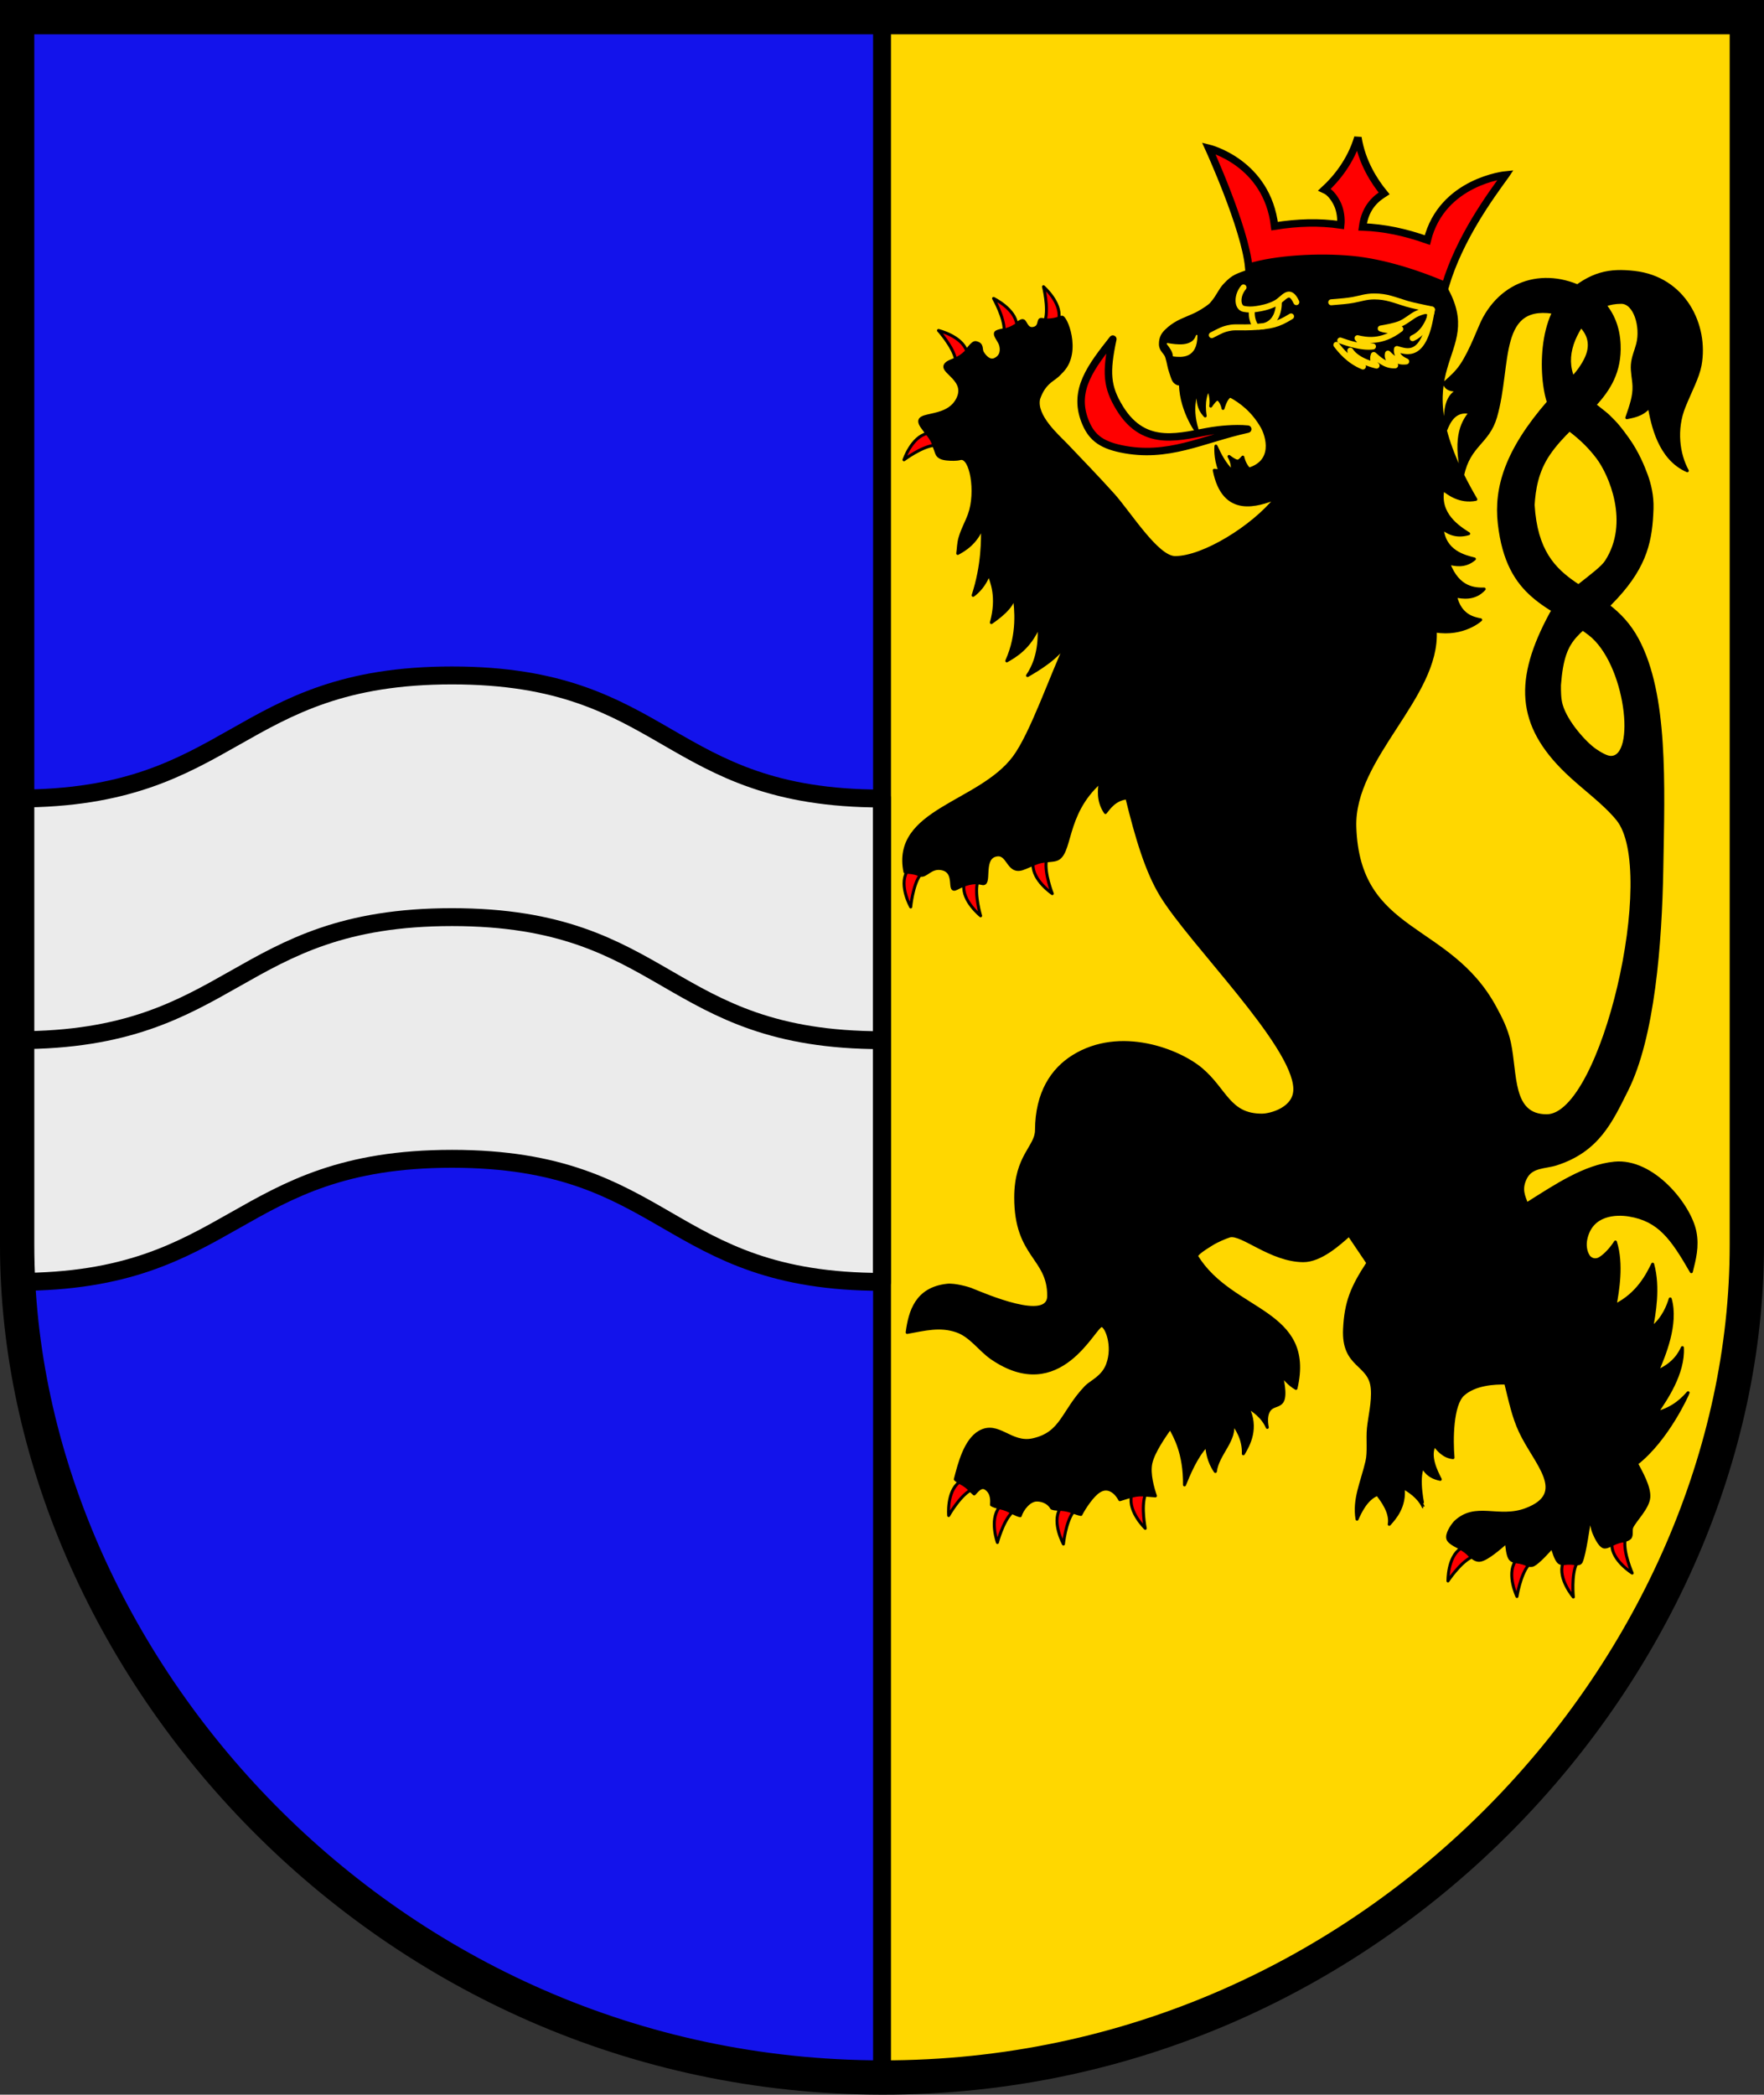 <?xml version="1.0" encoding="UTF-8" standalone="no"?>
<svg
   xmlns:dc="http://purl.org/dc/elements/1.1/"
   xmlns:cc="http://creativecommons.org/ns#"
   xmlns:rdf="http://www.w3.org/1999/02/22-rdf-syntax-ns#"
   xmlns:svg="http://www.w3.org/2000/svg"
   xmlns="http://www.w3.org/2000/svg"
   xmlns:sodipodi="http://sodipodi.sourceforge.net/DTD/sodipodi-0.dtd"
   xmlns:inkscape="http://www.inkscape.org/namespaces/inkscape"
   version="1.1"
   width="788.304"
   height="936.045"
   id="svg2846"
   inkscape:version="0.47 r22583"
   sodipodi:docname="COA_Rhein-Neckar-Kreis.svg">
  <rect width="100%" height="100%" fill="#333333" stroke="none"/>
  <defs
     id="defs2888">
    <inkscape:perspective
       sodipodi:type="inkscape:persp3d"
       inkscape:vp_x="0 : 528 : 1"
       inkscape:vp_y="0 : 1000 : 0"
       inkscape:vp_z="816 : 528 : 1"
       inkscape:persp3d-origin="408 : 352 : 1"
       id="perspective2892" />
  </defs>
  <sodipodi:namedview
     pagecolor="#ffffff"
     bordercolor="#666666"
     borderopacity="1"
     objecttolerance="10"
     gridtolerance="10"
     guidetolerance="10"
     inkscape:pageopacity="0"
     inkscape:pageshadow="2"
     inkscape:window-width="640"
     inkscape:window-height="480"
     id="namedview2886"
     showgrid="false"
     inkscape:zoom="0.23579545"
     inkscape:cx="400.63735"
     inkscape:cy="428.878"
     inkscape:window-x="0"
     inkscape:window-y="0"
     inkscape:window-maximized="0"
     inkscape:current-layer="svg2846" />
  <g
     id="dp_dp001"
     transform="translate(-7.363,-20.833)">
    <path
       id="dp_path002"
       d="M 401.515,949.211 C 179.003,948.916 15.027,763.012 15.031,577.34 15.035,394.377 15.029,211.439 15.029,28.5 c 128.824,0 257.676,0 386.5,0 0,306.9 -0.014,613.811 -0.014,920.711 z"
       style="fill:#1313eb;fill-rule:evenodd;stroke:#0000ff;stroke-width:1.333" />
    <path
       id="dp_path003"
       d="m 401.529,949.209 c 0,-306.897 0,-613.804 0,-920.701 C 530.353,28.5 659.176,28.5 788,28.5 c 0,182.939 -0.005,365.877 -10e-4,548.84 0.004,185.672 -163.958,372.164 -386.47,371.869 z"
       style="fill:#ffd700;fill-rule:evenodd;stroke:#ffd700;stroke-width:1.333" />
    <path
       id="dp_path004"
       d="m 15.333,377.664 0,216.001 c 97.011,0 97.011,-54.997 194.019,-54.997 97.011,0 95.16,54.997 192.168,54.997 0,-72 0,-144.001 0,-216.001 -97.008,0 -95.157,-54.997 -192.168,-54.997 -97.008,0 -97.008,54.997 -194.019,54.997 z"
       style="fill:#ebebeb;fill-rule:evenodd;stroke:#000000;stroke-width:8;stroke-linejoin:round" />
    <path
       id="dp_path005"
       d="m 15.333,485.664 c 97.011,0 97.011,-54.997 194.019,-54.997 97.011,0 95.16,54.997 192.168,54.997"
       style="fill:none;stroke:#000000;stroke-width:8;stroke-linejoin:round" />
    <path
       id="dp_path006"
       d="m 481.8,162.6 c 1.675,-0.845 8.391,15.227 0.391,23.857 -1.831,1.975 -2.584,2.667 -4.188,3.775 -3.754,2.592 -5.3,5.439 -6.488,8.768 -1.784,7.737 8.684,16.757 12.218,20.457 7.307,7.648 14.479,15.102 21.044,22.388 7.259,8.058 19.682,28.15 27.723,28.155 12.753,0.008 34.913,-13.875 45,-26.5 -7.777,2.889 -23.333,8.667 -27.5,-12.5 5.833,0.547 9.248,0.945 14.001,-0.132 13.66,-3.095 9.491,-15.561 7.414,-19.209 -4.072,-7.148 -9.475,-11.355 -14.614,-14.046 -5.086,-2.662 -13.926,-3.588 -23.156,-5.3 -2.038,-0.797 -2.177,-2.486 -3.064,-4.938 -0.921,-2.547 -0.949,-4.123 -1.797,-6.919 -0.697,-2.299 -2.824,-2.915 -2.844,-5.859 -0.02,-2.953 1.108,-4.596 2.62,-6.034 1.825,-1.736 3.2,-2.694 5.14,-3.763 2.48,-1.368 6.655,-2.808 9.188,-4.224 2.147,-1.2 5.204,-3.123 6.012,-4.276 2.777,-3.179 3.448,-5.703 5.755,-8.168 3.897,-4.167 5.405,-4.281 11.585,-6.532 18.857,-6.867 58.973,-8.605 87.04,7.52 18.415,31.959 -22.513,33.08 13.616,94.869 -7.136,1.386 -12.176,-2.52 -14.696,-4.473 -2.237,11.076 6.921,16.899 11.501,19.809 -6.07,1.811 -9.904,-0.888 -11.824,-2.452 0.834,10.52 10.07,12.674 14.375,13.75 -4.373,3.749 -8.957,2.5 -11.563,1.874 4.376,11.668 12.084,11.598 15.939,11.563 -4.271,4.791 -9.965,3.68 -12.813,3.125 1.98,8.855 8.16,10.035 11.25,10.626 0,0 -7.606,7.082 -20.313,5 1.489,29.465 -36.919,56.538 -35.936,87.542 1.537,48.491 42.021,42.734 62.588,80.6 2.555,4.703 5.163,9.719 6.48,15.814 3.036,14.045 0.525,32.658 16.676,32.673 25.052,-0.009 50.313,-109.671 31.684,-132.508 -6.148,-7.536 -15.244,-13.851 -22.784,-21.107 -22.037,-21.206 -22.904,-41.397 -6.945,-70.821 4.976,-8.631 21.23,-17.917 24.674,-23.225 11.275,-17.376 1.748,-39.168 -3.936,-46.591 -2.948,-3.851 -6.597,-7.885 -13.014,-12.671 -3.376,-2.786 -4.788,-4.097 -7.24,-8.125 -5.268,-8.653 -7.046,-39.661 6.144,-51.611 11.25,-10.193 19.65,-11.462 30.617,-10.221 0,0 0,0 0,0 22.325,2.527 32.615,23.617 29.344,41.481 -0.984,5.375 -4.239,11.263 -7.164,18.502 -4.14,10.245 -2.557,21.352 1.46,28.657 -12.667,-5.533 -15.556,-20.911 -17,-28.6 -3.133,3.867 -7.711,4.356 -10.023,4.897 1.907,-5.57 3.356,-9.589 3.191,-14.149 -0.116,-3.192 -0.949,-6.251 -0.72,-9.541 0.232,-3.323 1.552,-6.022 2.383,-9.231 1.99,-7.691 -1.188,-18.659 -7.354,-18.641 -10.82,0.03 -16.053,7.021 -19.336,12.896 -5.728,10.252 -5.645,20.798 4.876,30.718 2.316,2.184 6.968,5.498 8.862,7.326 3.697,3.569 5.257,5.597 8.48,10.081 4.316,6.005 6.932,12.441 8.329,16.269 1.401,3.84 2.739,9.074 2.54,14.967 -0.464,13.779 -2.592,25.083 -15.924,39.565 -16.532,17.96 -23.615,15 -25.44,39.238 -0.007,2.801 -0.025,6.057 0.804,8.93 2.225,7.712 10.655,17.026 15.088,20.095 2.507,1.736 5.249,3.24 6.984,3.269 12.319,0.304 7.287,-42.438 -9.509,-55.221 -17.29,-13.159 -36.448,-15.516 -40.258,-49.325 -1.789,-15.887 3.15,-32.598 22.108,-54.371 6.099,-7.005 12.127,-10.521 16.328,-18.683 6.912,-13.428 -8.152,-19.994 -12.009,-20.889 -28.048,-5.967 -21.276,22.875 -28.101,46.389 -3.359,11.571 -11.863,12.418 -14.699,26.011 -4.333,-18.2 0.823,-24.733 3.4,-28 -7.093,-1.581 -9.621,4.503 -10.885,7.544 -1.459,-15.749 4.596,-17.249 7.624,-18 -6.75,1.375 -7.834,-1.293 -8.375,-2.627 3.148,-2.825 5.476,-4.858 7.591,-7.962 4.614,-6.775 8.061,-17.087 10.321,-21.19 10.447,-18.968 31.82,-22.477 50.089,-9.712 7.378,6.316 9.843,14.114 10.16,21.55 1.03,24.12 -19.862,31.769 -31.512,48.948 -5.322,7.849 -6.482,15.993 -6.917,22.705 2.473,40.972 32.047,32.801 46.68,60.355 13.031,24.534 11.497,63.913 10.827,102.317 -0.579,33.169 -3.763,75.151 -15.734,98.937 -6.84,13.592 -12.642,26.875 -31.465,32.904 -4.96,1.588 -11.017,0.855 -13.713,6.263 -2.508,5.031 -0.775,8.173 0.509,11.648 13.171,-8.308 25.992,-16.951 39.217,-18.271 17.146,-1.71 33.635,18.747 35.988,30.692 1.312,6.659 -0.224,12.219 -1.605,17.819 -8.601,-14.936 -14.339,-23.143 -27.839,-25.337 -5.685,-0.924 -16.945,-0.716 -19.33,10.83 -0.514,2.488 -0.238,5.45 1.234,7.639 0.71,1.056 2.739,2.312 5.038,0.949 2.921,-1.732 5.854,-5.504 6.977,-7.361 3.147,9.92 0.943,22.187 -0.16,28.32 10.24,-5.013 14.613,-13.937 16.8,-18.4 2.88,10.4 0.64,22.453 -0.48,28.48 5.387,-4.213 7.449,-10.151 8.32,-12.96 3.2,11.253 -2.773,25.297 -5.76,32.32 7.627,-3.253 10.116,-8.231 11.2,-10.56 0.64,11.467 -7.467,23.236 -11.52,29.12 7.893,-2.027 12.017,-6.649 14.08,-8.96 -0.009,0.255 -9.148,20.891 -23.04,31.68 1.903,3.605 5.816,10.327 5.471,15.041 -0.346,4.715 -6.123,10.211 -7.544,13.251 -0.718,1.535 0.236,3.815 -0.988,4.987 -1.242,1.188 -4.483,1.501 -6.459,2.141 -1.795,0.581 -3.815,2.432 -5.4,1.7 -1.585,-0.732 -3.155,-3.839 -4.111,-6.096 -0.965,-2.28 -1.444,-5.816 -1.684,-7.584 -0.8,4.461 -2.437,16.851 -4.005,20.38 -0.739,1.663 -3.717,0.767 -5.4,0.8 -1.579,0.031 -3.56,0.493 -4.7,-0.6 -1.267,-1.216 -2.356,-4.872 -2.9,-6.7 -2.033,2.261 -6.101,6.784 -8.384,7.949 -1.604,0.819 -3.579,-0.501 -5.315,-0.96 -1.736,-0.458 -4.04,-0.333 -5.101,-1.789 -1.117,-1.532 -1.439,-5.444 -1.6,-7.4 -2.903,2.483 -8.492,7.447 -11.692,8.029 -2.876,0.524 -5.089,-2.936 -7.508,-4.529 -2.401,-1.583 -6.373,-2.968 -7.007,-5.035 -0.633,-2.066 1.607,-5.534 3.207,-7.365 9.237,-8.867 19.369,-1 31.777,-5.716 19.127,-7.269 4.012,-20.644 -2.626,-34.912 -3.14,-6.748 -4.455,-13.453 -6.5,-21.592 -5.055,-0.145 -13.763,0.368 -19.014,5.072 -5.13,4.597 -5.234,20.387 -4.537,28.248 -4.267,-0.367 -6.956,-3.856 -8.3,-5.6 -2.733,4.9 0.823,11.833 2.6,15.3 -5.4,-1.067 -7,-4.089 -7.8,-5.6 -2.7,5.467 0.3,17.9 0.2,17.9 -2.1,-4.6 -6.7,-7.333 -9,-8.7 1.033,8.5 -3.789,13.833 -6.2,16.5 0.933,-5.267 -3.223,-10.689 -5.3,-13.4 -5.033,2 -7.744,8.067 -9.1,11.1 -1.471,-8.931 2.133,-16.085 4.421,-25.744 1.024,-4.324 0.203,-9.896 0.678,-14.887 0.474,-4.985 2.213,-11.658 1.722,-17.698 -0.942,-11.606 -13.264,-9.471 -12.384,-26.791 0.6,-11.817 3.23,-18.405 10.43,-29.359 -2.81,-4.166 -5.618,-8.334 -8.427,-12.501 -4.215,3.744 -12.657,11.512 -20.48,11.461 -14.493,-0.093 -27.447,-12.465 -32.867,-11.066 -1.878,0.605 -5.636,2.157 -8.08,3.706 -2.432,1.543 -7.298,4.443 -6.585,5.594 15.667,25.282 52.515,23.606 44.287,58.83 C 583.2,639.333 581,636.444 579.9,635 c 0.219,1.051 2.365,9.248 0.423,12.18 -1.087,1.64 -3.096,1.681 -4.594,2.645 -3.56,2.292 -2.061,8.676 -2.029,8.875 -2.133,-4.967 -6.577,-7.789 -8.9,-9.2 4.9,9.5 0.433,17.167 -1.8,21 0.233,-6.867 -3.256,-11.623 -5,-14 2.005,7.625 -6.587,14.109 -7.5,21.9 -3.2,-4.567 -3.667,-9.256 -3.9,-11.6 -4.7,4.767 -8.167,13.323 -9.9,17.6 0.133,-14.167 -4.289,-21.656 -6.4,-25.5 -2.509,3.569 -7.544,10.724 -8.644,15.791 -1.043,4.805 0.943,11.416 2.044,14.609 -1.957,-0.117 -5.551,-0.583 -8.2,-0.3 -2.637,0.281 -5.937,1.499 -7.7,2 -0.675,-1.217 -1.885,-3.157 -3.929,-4.185 -3.82,-1.922 -7,1.276 -9.804,4.98 -1.587,2.094 -3.032,4.506 -3.667,5.805 -2.103,-0.388 -4.257,-1.501 -6.653,-1.993 -2.527,-0.519 -4.834,-0.128 -6.4,-0.855 -1.075,-2.033 -3.483,-3.549 -6.528,-3.605 -3.551,-0.066 -6.682,4.257 -7.535,7.042 -2.021,-0.448 -4.387,-2.004 -6.523,-2.82 -2.062,-0.788 -4.536,-1.016 -6.292,-2.074 0.114,-1.764 0.342,-5.294 -2.497,-7.251 -2.185,-1.507 -3.972,1.048 -5.252,2.396 -1.171,-0.927 -2.673,-2.757 -4.08,-3.691 -1.451,-0.962 -3.511,-1.921 -4.36,-2.869 1.785,-6.867 4.432,-17.528 10.936,-21.157 8.333,-4.65 13.795,5.75 23.769,3.509 13.083,-2.94 13.074,-12.495 23.704,-23.624 2.179,-2.281 7.476,-4.275 9.602,-9.945 3.193,-8.522 -0.634,-17.456 -2.6,-17.472 -3.335,-0.027 -18.53,35.605 -49.191,14.478 -5.252,-3.618 -9.332,-9.966 -15.669,-12.108 -7.439,-2.513 -13.994,-0.761 -22.067,0.695 1.24,-9.379 4.176,-19.588 17.904,-21.084 3.497,-0.381 9.657,1.48 10.428,1.791 6.891,2.78 34.852,14.868 34.917,3.042 0.096,-17.373 -14.75,-17.59 -14.744,-44.025 0.006,-18.64 9.256,-22.545 9.288,-30.111 0.071,-16.762 7.078,-27.126 16.428,-32.957 20.975,-13.079 47.27,-2.635 57.204,5.752 10.899,9.2 12.31,20.537 27.134,20.496 3.801,-0.011 14.98,-2.9 14.678,-11.937 -0.658,-19.766 -46.59,-64.796 -59.682,-86.296 -6.547,-10.752 -10.942,-25.534 -15.363,-43.515 -5.329,0.511 -8,4.517 -9.591,6.521 -3.665,-5.329 -2.67,-10.898 -2.301,-13.682 -16.595,14.713 -12.575,32.87 -19.964,34.749 -1.672,0.484 -5.015,0.381 -7.508,1.151 -2.476,0.764 -5.84,2.457 -7.492,2.949 -6.74,2.008 -5.956,-8.024 -12.193,-5.981 -5.906,1.934 -1.531,13.613 -5.65,12.532 -4.06,-0.942 -7.84,0.362 -11.397,2.221 -4.475,2.339 0.771,-7.961 -7.244,-8.919 -4.512,-0.538 -6.401,3.644 -8.992,2.964 -0.633,-0.249 -1.828,-0.71 -2.784,-0.909 -1.141,-0.237 -3.089,-0.375 -4.064,-0.512 -5.589,-27.685 33.213,-30.425 48.741,-51.203 7.872,-10.533 16.928,-37.282 23.643,-51.293 -4.267,6.987 -13.156,12.143 -17.6,14.72 5.547,-8.107 5.369,-17.636 5.12,-22.4 -4.16,10.187 -10.987,13.849 -14.4,15.84 5.44,-12.053 4.053,-23.324 3.36,-28.8 -0.853,5.013 -7.111,9.457 -10.24,11.68 3.147,-11.573 0.089,-18.151 -1.12,-21.76 -1.707,4.8 -4.836,8.053 -7.04,9.6 4.427,-13.6 4.249,-25.013 4.16,-30.72 -2.88,7.52 -8.32,10.507 -11.04,12 0.333,-2.195 0.299,-4.593 1.025,-7.021 1.276,-4.262 2.852,-6.691 4.202,-10.447 3.573,-9.949 0.794,-26.188 -4.11,-24.924 -1.738,0.448 -3.924,0.372 -5.893,0.193 -1.985,-0.18 -4.021,-0.717 -4.688,-2.686 -0.483,-1.427 -1.447,-4.28 -2.507,-6.035 -1.081,-1.791 -2.761,-4.016 -3.601,-5.129 -6.329,-8.39 10.352,-2.458 15.573,-13.026 4.78,-9.676 -10.894,-12.653 -3.952,-16.518 0.656,-0.366 2.056,-0.836 3.007,-1.319 0.931,-0.472 1.836,-0.999 2.701,-1.58 2.271,-1.527 4.607,-6.113 6.374,-5.72 3.229,0.719 1.99,2.973 2.933,4.495 1.044,1.684 3.123,4.16 5.581,2.989 3.191,-1.519 3.058,-4.531 2.471,-6.548 -0.569,-1.959 -3.752,-5.072 -1.497,-5.875 1.422,-0.682 4.317,-0.84 6.212,-1.75 1.938,-0.932 4.225,-3.606 5.466,-3.082 1.054,0.267 1.455,3.9 4.327,3.45 3.647,-0.572 1.944,-4.267 3.788,-4.059 1.097,0.124 3.293,0.371 4.88,0.077 1.451,-0.268 3.208,-0.764 4.148,-1.045 z"
       style="fill:#000000;fill-rule:evenodd;stroke:#000000;stroke-width:1.333;stroke-linejoin:round" />
    <path
       id="dp_path007"
       d="m 564.956,212.597 c -20.348,4.472 -35.657,13.23 -56.655,8.803 -9.374,-1.976 -13.456,-5.549 -16.158,-12.613 -5.258,-13.742 2.813,-24.08 12.521,-36.424 -3.169,14.958 -2.708,21.33 3.007,30.729 11.388,18.731 27.933,12.353 41.452,10.215 2.664,-0.422 9.777,-1.31 15.833,-0.71 z"
       style="fill:#ff0000;fill-rule:evenodd;stroke:#000000;stroke-width:3.333;stroke-linejoin:round" />
    <path
       id="dp_path008"
       d="m 680.264,98.992 c -6.777,9.333 -20.583,28.011 -27,49.511 -11.337,-4.928 -27.396,-10.308 -41.797,-11.659 -14.643,-1.373 -33.867,-0.368 -46.063,3.421 -1.615,-17.572 -17.891,-53.197 -17.891,-53.197 0,0 26.111,6.305 29.454,34.819 10.44,-1.643 19.764,-1.93 29.549,-0.518 0.295,-2.792 -0.171,-6.437 -1.375,-9.07 -1.204,-2.634 -3.153,-5.526 -5.846,-6.731 5.026,-4.635 11.71,-12.533 14.885,-23.288 1.733,11.053 7.357,19.672 11.709,24.989 -2.785,1.798 -8.354,5.396 -9.622,14.988 9.861,0.38 18.98,2.35 28.95,5.852 6.564,-26.289 35.047,-29.117 35.047,-29.117 z"
       style="fill:#ff0000;fill-rule:evenodd;stroke:#000000;stroke-width:3.333" />
    <path
       id="dp_path009"
       d="m 638.661,171.961 c 7.142,-3.12 8.639,-12.756 8.639,-12.756"
       style="fill:none;stroke:#ffd700;stroke-width:2.667;stroke-linecap:round;stroke-linejoin:round" />
    <path
       id="dp_path010"
       d="m 604.572,174.945 c 1.829,2.355 5.489,7.063 11.863,9.67 -1.831,-1.475 -5.491,-4.424 -5.644,-7.099 3.109,4.904 11.748,6.687 11.748,6.687 -0.654,-0.708 -2.19,-2.126 -1.268,-4.732 1.842,1.566 5.068,4.904 9.56,4.629 -1.294,-0.891 -3.878,-2.675 -3.226,-5.247 1.383,1.362 3.916,4.082 8.178,3.499 -1.536,-0.72 -4.607,-2.161 -4.147,-5.556 4.135,1.087 12.4,5.109 15.548,-17.693 -3.939,-0.883 -8.165,-1.635 -11.117,-2.522 -5.804,-1.746 -8.888,-3.256 -14.535,-3.278 -3.668,-0.015 -6.315,0.988 -9.545,1.57 -2.491,0.45 -5.384,0.699 -9.719,1.042"
       style="fill:none;stroke:#ffd700;stroke-width:2.667;stroke-linecap:round;stroke-linejoin:round" />
    <path
       id="dp_path011"
       d="m 606.299,172.991 c 3.173,1.108 9.521,3.325 14.626,2.674 -1.573,-0.24 -4.721,-0.72 -6.909,-3.704 3.557,0.8 10.672,2.402 19.117,-4.114 -1.689,0.366 -5.297,1.097 -8.752,-0.206 2.038,-0.352 6.111,-1.058 8.722,-2.121 2.513,-1.023 5.045,-3.303 6.941,-4.256 1.391,-0.7 3.377,-1.42 4.436,-1.464 0.755,-0.032 1.763,0.461 1.92,1.2 0.201,0.947 -0.408,3.303 -0.712,4.481"
       style="fill:none;stroke:#ffd700;stroke-width:2.667;stroke-linecap:round;stroke-linejoin:round" />
    <path
       id="dp_path012"
       d="m 529.085,174.464 c 0.89,1.116 2.667,3.349 2.72,5.344 3.431,0.377 10.294,1.131 10.336,-8.992 -1.77,5.557 -9.294,4.284 -13.056,3.648 z"
       style="fill:#ffd700;fill-rule:evenodd;stroke:#ffd700;stroke-width:0.667;stroke-linejoin:round" />
    <path
       id="dp_path013"
       d="m 548.9,170.599 c 3.928,-1.958 4.923,-2.723 8.56,-3.338 1.976,-0.332 5.391,0 9.22,-0.206 8.761,-0.474 11.692,-1.138 17.639,-4.826"
       style="fill:none;stroke:#ffd700;stroke-width:2.667;stroke-linecap:round;stroke-linejoin:round" />
    <path
       id="dp_path014"
       d="m 586.68,155.853 c -3.145,-6.706 -5.411,-1.726 -8.921,0.308 -3.29,1.908 -7.436,2.527 -8.811,2.742 -2.231,0.349 -3.923,0.32 -5.791,-0.044 -2.958,-0.578 -3.186,-5.92 -0.089,-9.582"
       style="fill:none;stroke:#ffd700;stroke-width:2.667;stroke-linecap:round;stroke-linejoin:round" />
    <path
       id="dp_path015"
       d="m 568.616,166.813 c -2.479,-3.388 -1.771,-7.453 -1.771,-7.453"
       style="fill:none;stroke:#ffd700;stroke-width:2.667;stroke-linecap:round;stroke-linejoin:round" />
    <path
       id="dp_path016"
       d="m 569.749,166.827 c 9.867,-0.134 9.088,-11.15 9.088,-11.15"
       style="fill:none;stroke:#ffd700;stroke-width:2.667;stroke-linecap:round;stroke-linejoin:round" />
    <path
       id="dp_path017"
       d="m 565.192,230.111 c -1.48,0.84 -4.672,1.386 -6.795,1.545 -1.982,0.148 -4.62,-0.351 -5.938,-0.6 -2.266,-5.637 -1.72,-10.776 -1.72,-10.871 0.018,0.02 0.061,0.056 0.078,0.095 1.431,3.196 3.788,7.993 7.187,11.06 0.417,-3.12 -0.797,-5.388 -1.405,-6.521 0.854,0.681 2.72,2.032 3.748,2.078 0.946,0.044 1.876,-1.25 2.424,-1.796 0,0 0.442,2.711 2.421,5.01 z"
       style="fill:#000000;fill-rule:evenodd;stroke:#000000;stroke-width:1.333;stroke-linejoin:round" />
    <path
       id="dp_path018"
       d="m 556.849,197.976 c -2.705,-2.06 -7.334,-2.768 -11.033,-3.609 -4.784,-1.087 -8.505,-1.434 -10.943,-1.703 0.431,12.783 8.21,22.433 8.21,22.433 -4.318,-11.872 -1.286,-18.129 0.07,-21.246 -1.484,8.209 1.367,11.302 2.791,12.848 -1.061,-6.607 0.507,-10.208 1.308,-11.775 1.309,1.963 1.496,5.555 1.164,7.372 0.739,-1.076 2.219,-3.227 3.135,-3.052 0.916,0.173 2.132,2.44 2.356,4.097 0,0 1.189,-4.428 2.942,-5.365 z"
       style="fill:#000000;fill-rule:evenodd;stroke:#000000;stroke-width:1.333;stroke-linejoin:round" />
    <path
       id="dp_path019"
       d="m 712.309,148.607 c -1.721,1.066 -4.572,3.437 -6.346,5.373 -1.708,1.863 -3.339,4.001 -4.299,6.244 5.311,1.069 9.073,3.413 12.336,6.376 1.007,-1.725 2.765,-4.045 4.483,-5.667 1.714,-1.618 4.564,-3.216 6.058,-3.729 -0.918,-1.3 -3.161,-3.471 -5.066,-4.811 -2.039,-1.433 -5.326,-3.148 -7.166,-3.786 z"
       style="fill:#000000;fill-rule:evenodd;stroke:#000000;stroke-width:0.667;stroke-linejoin:round" />
    <path
       id="dp_path020"
       d="m 720.075,201.865 c -1.354,-1.15 -4.059,-3.45 -5.7,-5.5 -1.642,-2.049 -3.484,-5.081 -4.151,-6.8 -2.372,2.4 -7.216,7.2 -10.849,10.8 0.381,1.807 1.869,4.684 3.364,6.68 1.576,2.104 4.358,4.634 6.09,5.944 3.719,-3.788 8.732,-8.668 11.246,-11.124 z"
       style="fill:#000000;fill-rule:evenodd;stroke:#000000;stroke-width:0.667;stroke-linejoin:round" />
    <path
       id="dp_path021"
       d="m 714.643,302.003 c -4.146,-3.043 -13.187,-8.375 -13.187,-8.375 3.084,-4.812 11.312,-10.875 11.249,-10.875 4.979,2.898 10.618,6.883 13.438,8.812 -3.834,3.479 -8.944,8.118 -11.5,10.438 z"
       style="fill:#000000;fill-rule:evenodd;stroke:#000000;stroke-width:0.667;stroke-linejoin:round" />
    <path
       id="dp_path022"
       d="m 711.849,719.705 c -2.353,5.187 -1.381,14.791 -1.381,14.791 0,0 -6.908,-8.085 -4.759,-14.892 3.355,-0.443 4.42,-0.201 6.14,0.101 z"
       style="fill:#ff0000;fill-rule:evenodd;stroke:#000000;stroke-width:1.333;stroke-linejoin:round" />
    <path
       id="dp_path023"
       d="m 733.539,709.296 c -0.648,5.659 3.225,14.5 3.225,14.5 0,0 -9.056,-5.573 -9.1,-12.712 3.056,-1.451 4.144,-1.548 5.875,-1.788 z"
       style="fill:#ff0000;fill-rule:evenodd;stroke:#000000;stroke-width:1.333;stroke-linejoin:round" />
    <path
       id="dp_path024"
       d="m 690.356,720.316 c -3.592,4.419 -5.089,13.956 -5.089,13.956 0,0 -4.631,-9.575 -0.824,-15.612 3.357,0.423 4.326,0.927 5.913,1.656 z"
       style="fill:#ff0000;fill-rule:evenodd;stroke:#000000;stroke-width:1.333;stroke-linejoin:round" />
    <path
       id="dp_path025"
       d="m 664.86,716.735 c -5.103,2.53 -10.421,10.585 -10.421,10.585 0,0 -0.24,-10.632 5.729,-14.545 2.879,1.777 3.552,2.638 4.692,3.96 z"
       style="fill:#ff0000;fill-rule:evenodd;stroke:#000000;stroke-width:1.333;stroke-linejoin:round" />
    <path
       id="dp_path026"
       d="m 474.945,405.551 c -0.862,5.629 2.67,14.612 2.67,14.612 0,0 -8.838,-5.916 -8.608,-13.05 3.109,-1.333 4.2,-1.389 5.938,-1.562 z"
       style="fill:#ff0000;fill-rule:evenodd;stroke:#000000;stroke-width:1.333;stroke-linejoin:round" />
    <path
       id="dp_path027"
       d="m 444.153,415.292 c -1.332,5.539 1.436,14.785 1.436,14.785 0,0 -8.31,-6.636 -7.484,-13.725 3.211,-1.068 4.303,-1.032 6.048,-1.06 z"
       style="fill:#ff0000;fill-rule:evenodd;stroke:#000000;stroke-width:1.333;stroke-linejoin:round" />
    <path
       id="dp_path028"
       d="m 418.54,411.871 c -3.305,4.637 -4.196,14.249 -4.196,14.249 0,0 -5.227,-9.261 -1.811,-15.528 3.378,0.209 4.378,0.651 6.007,1.279 z"
       style="fill:#ff0000;fill-rule:evenodd;stroke:#000000;stroke-width:1.333;stroke-linejoin:round" />
    <path
       id="dp_path029"
       d="m 519.109,688.943 c -1.842,5.388 0.05,14.854 0.05,14.854 0,0 -7.655,-7.382 -6.171,-14.364 3.296,-0.764 4.38,-0.626 6.121,-0.49 z"
       style="fill:#ff0000;fill-rule:evenodd;stroke:#000000;stroke-width:1.333;stroke-linejoin:round" />
    <path
       id="dp_path030"
       d="m 486.917,696.604 c -3.346,4.608 -4.322,14.212 -4.322,14.212 0,0 -5.144,-9.307 -1.672,-15.544 3.374,0.24 4.37,0.691 5.994,1.332 z"
       style="fill:#ff0000;fill-rule:evenodd;stroke:#000000;stroke-width:1.333;stroke-linejoin:round" />
    <path
       id="dp_path031"
       d="m 459.576,696.767 c -4.023,4.03 -6.483,13.365 -6.483,13.365 0,0 -3.632,-9.995 0.77,-15.615 3.296,0.763 4.209,1.363 5.713,2.25 z"
       style="fill:#ff0000;fill-rule:evenodd;stroke:#000000;stroke-width:1.333;stroke-linejoin:round" />
    <path
       id="dp_path032"
       d="m 440.984,686.811 c -4.916,2.874 -9.669,11.276 -9.669,11.276 0,0 -0.97,-10.591 4.716,-14.906 2.994,1.576 3.724,2.388 4.953,3.63 z"
       style="fill:#ff0000;fill-rule:evenodd;stroke:#000000;stroke-width:1.333;stroke-linejoin:round" />
    <path
       id="dp_path033"
       d="m 474.479,163.805 c 1.569,-5.474 -0.795,-14.834 -0.795,-14.834 0,0 8.015,6.989 6.883,14.037 -3.254,0.928 -4.343,0.845 -6.088,0.797 z"
       style="fill:#ff0000;fill-rule:evenodd;stroke:#000000;stroke-width:1.333;stroke-linejoin:round" />
    <path
       id="dp_path034"
       d="m 456.107,168.319 c 0.048,-5.696 -4.735,-14.12 -4.735,-14.12 0,0 9.593,4.589 10.388,11.682 -2.887,1.766 -3.959,2.016 -5.653,2.438 z"
       style="fill:#ff0000;fill-rule:evenodd;stroke:#000000;stroke-width:1.333;stroke-linejoin:round" />
    <path
       id="dp_path035"
       d="m 424.721,219.851 c -5.657,0.66 -13.382,6.448 -13.382,6.448 0,0 3.361,-10.09 10.301,-11.76 2.109,2.645 2.453,3.682 3.081,5.312 z"
       style="fill:#ff0000;fill-rule:evenodd;stroke:#000000;stroke-width:1.333;stroke-linejoin:round" />
    <path
       id="dp_path036"
       d="m 434.365,181.281 c -1.154,-5.577 -7.598,-12.764 -7.598,-12.764 0,0 10.345,2.463 12.618,9.23 -2.449,2.333 -3.452,2.766 -5.02,3.534 z"
       style="fill:#ff0000;fill-rule:evenodd;stroke:#000000;stroke-width:1.333;stroke-linejoin:round" />
    <path
       id="dp_path037"
       d="m 401.529,949.201 0,-920.693"
       style="fill:none;stroke:#000000;stroke-width:8" />
    <path
       id="dp_path038"
       d="m 401.529,28.5 c -128.824,0 -257.676,0 -386.5,0 0,182.939 0.005,365.877 0.001,548.84 C 15.027,763.012 179.003,948.916 401.515,949.211 624.027,949.505 788.003,763.012 787.999,577.34 787.995,394.377 788,211.439 788,28.5 c -128.824,0 -257.647,0 -386.471,0 z"
       style="fill:none;stroke:#000000;stroke-width:15.333" />
  </g>
</svg>

